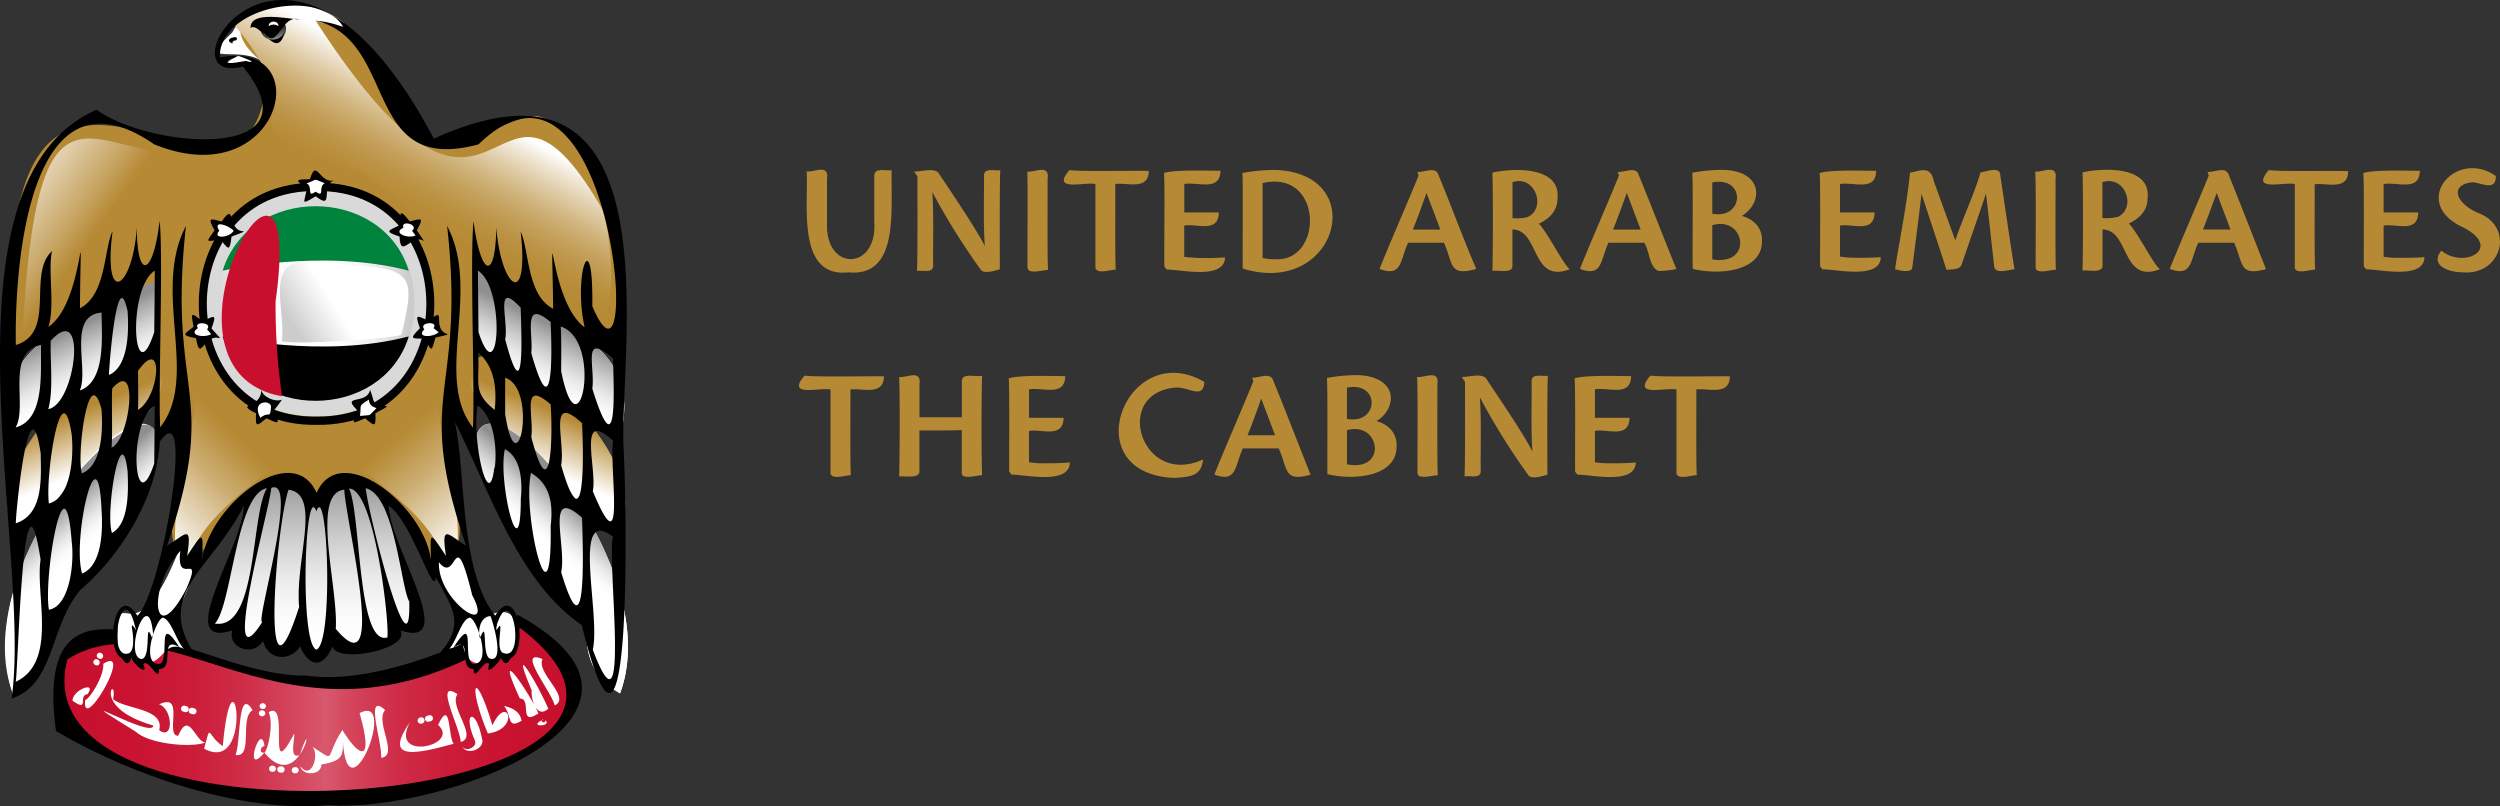 <svg xmlns="http://www.w3.org/2000/svg" xmlns:xlink="http://www.w3.org/1999/xlink" viewBox="0 0 439.08 141.6" width="439.08" height="141.6"><rect x="0" y="0" width="439.08" height="141.6" fill="#333333" stroke="none"/><defs><linearGradient id="d" x1="14.01" x2="102.17" y1="98.93" y2="98.93" gradientTransform="translate(0 28)" gradientUnits="userSpaceOnUse"><stop offset="0" stop-color="#c8102e"/><stop offset=".14" stop-color="#c91331"/><stop offset=".26" stop-color="#cb1d3a"/><stop offset=".36" stop-color="#cf2e48"/><stop offset=".46" stop-color="#d4465d"/><stop offset=".52" stop-color="#d8586d"/><stop offset=".57" stop-color="#d4455c"/><stop offset=".66" stop-color="#cf2d48"/><stop offset=".76" stop-color="#cb1d39"/><stop offset=".86" stop-color="#c91331"/><stop offset="1" stop-color="#c8102e"/></linearGradient><linearGradient id="a" x1="97.14" x2="101.07" y1="56.31" y2="46.97" gradientTransform="translate(0 28)" gradientUnits="userSpaceOnUse"><stop offset="0" stop-color="#fff"/><stop offset="1" stop-color="#b68a35"/></linearGradient><linearGradient id="e" x1="-3431.57" x2="-3427.64" y1="56.31" y2="46.97" gradientTransform="matrix(-1 0 0 1 -3412.18 28)" xlink:href="#a"/><linearGradient id="b" x1="58.26" x2="58.26" y1="85.84" y2="57.58" gradientTransform="translate(0 28)" gradientUnits="userSpaceOnUse"><stop offset="0" stop-color="#fff"/><stop offset=".16" stop-color="#f9f9f9"/><stop offset=".36" stop-color="#eaeaea"/><stop offset=".59" stop-color="#cfcfcf"/><stop offset=".84" stop-color="#ababab"/><stop offset="1" stop-color="#8f8f8f"/></linearGradient><linearGradient id="f" x1="95.63" x2="100.51" y1="41.9" y2="31.85" xlink:href="#b"/><linearGradient id="g" x1="100.57" x2="105.84" y1="71.34" y2="65.21" xlink:href="#b"/><linearGradient id="h" x1="1880.53" x2="1885.41" y1="41.9" y2="31.85" gradientTransform="matrix(-1 0 0 1 1901.42 28)" xlink:href="#b"/><linearGradient id="i" x1="1885.33" x2="1890.55" y1="71.39" y2="65.32" gradientTransform="matrix(-1 0 0 1 1901.42 28)" xlink:href="#b"/><linearGradient id="c" x1="26.49" x2="42.31" y1="64.93" y2="48.98" gradientTransform="translate(0 28)" gradientUnits="userSpaceOnUse"><stop offset="0" stop-color="#fff"/><stop offset=".3" stop-color="#e6d7bb"/><stop offset=".63" stop-color="#ccae73"/><stop offset=".88" stop-color="#bc9446"/><stop offset="1" stop-color="#b68a35"/></linearGradient><linearGradient id="j" x1="89.29" x2="74.63" y1="66.3" y2="49.19" xlink:href="#c"/><linearGradient id="k" x1=".17" x2="21.22" y1="-2.45" y2="12.59" gradientTransform="translate(0 28)" gradientUnits="userSpaceOnUse"><stop offset="0" stop-color="#fff"/><stop offset=".1" stop-color="#fbf9f4"/><stop offset=".28" stop-color="#f1e8d7"/><stop offset=".52" stop-color="#e0cda9"/><stop offset=".8" stop-color="#c9a869"/><stop offset="1" stop-color="#b68a35"/></linearGradient><linearGradient id="l" x1="82.76" x2="72.7" y1="-8.06" y2="10.99" gradientTransform="translate(0 28)" gradientUnits="userSpaceOnUse"><stop offset="0" stop-color="#fff"/><stop offset=".1" stop-color="#f2eadb"/><stop offset=".27" stop-color="#e0cda9"/><stop offset=".43" stop-color="#d1b57f"/><stop offset=".59" stop-color="#c5a25f"/><stop offset=".74" stop-color="#bd9548"/><stop offset=".88" stop-color="#b88d3a"/><stop offset="1" stop-color="#b68a35"/></linearGradient><linearGradient id="m" x1="51.57" x2="50.54" y1="-16.68" y2="-21.38" gradientTransform="translate(0 28)" gradientUnits="userSpaceOnUse"><stop offset="0" stop-color="#fff"/><stop offset="1"/></linearGradient><linearGradient id="n" x1="40.81" x2="75.46" y1="27.62" y2="27.62" gradientTransform="translate(0 28)" gradientUnits="userSpaceOnUse"><stop offset=".01" stop-color="#d9d9d9"/><stop offset=".08" stop-color="#e6e6e6"/><stop offset=".19" stop-color="#f4f4f4"/><stop offset=".32" stop-color="#fdfdfd"/><stop offset=".54" stop-color="#fff"/><stop offset=".67" stop-color="#fbfbfb"/><stop offset=".78" stop-color="#f0f0f0"/><stop offset=".9" stop-color="#ddd"/><stop offset=".97" stop-color="#ccc"/></linearGradient><linearGradient id="o" x1="61.63" x2="50.62" y1="28.09" y2="34.97" gradientTransform="translate(0 28)" gradientUnits="userSpaceOnUse"><stop offset="0" stop-color="#fff"/><stop offset=".63" stop-color="#ccc"/></linearGradient></defs><path d="M90.97 108c-10.6 6.3-26.23 12.26-37.26 10.65-18.18.45-48.42-24-43.88 9.75 13.8 8.14 33.24 14.43 47.73 13 19.95 1.51 65.75-15.54 33.41-33.4z"/><path fill="url(#d)" d="M94.06 112.62c-39.37 26.72-60.34-6.42-79.52 5.48-9.83 36.57 120.87 26.01 79.52-5.48z" transform="translate(-2.69 -2.31)"/><path fill="#fff" d="M40.8 5.69c-7 6.59 1.69 1.72 5.89 5.57 1.72-4.89-2.77-11.64-5.89-5.57z"/><path fill="#b68a35" d="M109 61.82c-1.75-14.23 3.15-35.84-14.59-41.46-7.84.45-14.53 9.51-22.46 2.36C60.31-11.37 30.78.69 46.86 11.39 46.17 52.62-1.9-16.75 2.05 61.82c30.26-16.13 25.63-20.57 25.69 14.69 11-12.91-2.53 16.21 4.63 22.88 3.22 1.48 12.21-23.77 23.43-11.17 7.79-11.19 17.43 5 20.25 12.07-.43-2.9 1.44-3.71 2.62-.91 7-4.9-6.77-43.1 4.64-22.88-.28-35.95-2.81-29.33 25.69-14.68z"/><path fill="url(#a)" d="M86.3 72.92c7.23 8 13.66 16.46 25.08 22.8 8.28-16.79-32.91-45.08-25.08-22.8z" transform="translate(-2.69 -2.31)"/><path fill="url(#e)" d="M30.22 72.92C23 81 16.54 89.38 5.15 95.72c-8.3-16.78 32.91-45.09 25.07-22.8z" transform="translate(-2.69 -2.31)"/><path fill="#fff" d="M67.09 85.9c-2.25-2.21-7.78-2.81-11.52 1.79-3.69-4.58-9.26-4-11.52-1.78 1 3.25-13.34 29.83-2.25 24.07.4 5.63 3.83 2.29 4.59 1.53 2.66 4.81 5.15 1.85 6.51-.33-.26 4.46 5.59 4.45 5.34 0 1.36 2.18 3.85 5.14 6.51.33.76.76 4.19 4.1 4.59-1.53 11.08 5.76-3.26-20.85-2.25-24.08zm16.52-25.88c2.08 6.11 21.42 14.5 25.29 16.9 5.1-20.35-17.72-19.23-25.33-32.23a144.36 144.36 0 0 0 .04 15.33zm0 21.35c4.2 9.29 10.41 21.12 19.6 27.25-1.35 9.46 4.33 12.31 5.69 13.16 8.98-24.09-28.59-63.39-25.29-40.41zM27.53 60.02c-2.08 6.11-21.42 14.5-25.29 16.9-5.1-20.34 17.72-19.23 25.33-32.23a144.36 144.36 0 0 1-.04 15.33zm0 21.35c-4.22 9.32-10.42 21.11-19.61 27.25 1.35 9.46-4.33 12.31-5.68 13.16-8.93-24.03 28.62-63.37 25.29-40.41z"/><path fill="url(#b)" d="M69.78 88.21C67.53 86 62 85.4 58.26 90c-3.69-4.58-9.26-4-11.52-1.78 1 3.25-13.34 29.83-2.25 24.07.4 5.63 3.83 2.29 4.59 1.53 2.66 4.81 5.15 1.85 6.51-.33-.26 4.46 5.59 4.45 5.34 0 1.36 2.18 3.85 5.14 6.51.33.76.76 4.19 4.1 4.59-1.53 11.08 5.76-3.26-20.85-2.25-24.08z" transform="translate(-2.69 -2.31)"/><path fill="url(#f)" d="M86.3 62.33c2.08 6.11 21.42 14.5 25.29 16.9C116.69 58.88 93.87 60 86.26 47a144.36 144.36 0 0 0 .04 15.33z" transform="translate(-2.69 -2.31)"/><path fill="url(#g)" d="M86.3 83.68c4.2 9.3 10.4 21.11 19.6 27.25-1.35 9.46 4.33 12.31 5.69 13.16C120.57 100 83 60.7 86.3 83.68z" transform="translate(-2.69 -2.31)"/><path fill="url(#h)" d="M30.22 62.33c-2.08 6.11-21.42 14.5-25.29 16.9C-.17 58.89 22.65 60 30.26 47a144.36 144.36 0 0 1-.04 15.33z" transform="translate(-2.69 -2.31)"/><path fill="url(#i)" d="M30.22 83.68C26 93 19.8 104.78 10.61 110.93c1.36 9.46-4.32 12.31-5.68 13.16-8.6-26.51 29.77-62.31 25.29-40.41z" transform="translate(-2.69 -2.31)"/><path fill="url(#c)" d="M35.19 101.94c-5.36-4.15 3.21-27 2.81-38.39 37.73 18.55 3.72 18.33-2.81 38.39z" transform="translate(-2.69 -2.31)"/><path fill="url(#j)" d="M81.34 101.94c5.36-4.15-3.2-27-2.81-38.39-37.72 18.54-3.72 18.35 2.81 38.39z" transform="translate(-2.69 -2.31)"/><path fill="url(#k)" d="M46.82 26.74C22.63 39.24 9.44 2.14 6.61 62.28 22.66 50.75 54 51.13 46.82 26.74z" transform="translate(-2.69 -2.31)"/><path fill="url(#l)" d="M108.87 39.73c-20.49-35.9-17.16 18-50.75-33.79 15.34 4.93-8.5-10.34-14.16.9 16.31 19.27-6.9 15.88 22.62 25.93 14.09 9.32 50.5 51.13 42.29 6.96z" transform="translate(-2.69 -2.31)"/><path fill="#fff" d="M20.66 114.27c8.87 6.07 6.69-2.85 11.94-.19-5.81-7 5.94-12.78-.92-18.1-8.65 22.25-11.37 3.1-11.02 18.29zm70-.07c-3.9 1.93-8.49 4.62-9.4-1.21-4.18 2.12-2.18.23-.81-2.91 1.1-2.85-5.11-9.19-3.46-12 5.55-4.19 5.36 4.79 7.83 10.37 5.41-2.39 6.27-.18 5.87 5.75z"/><path fill="url(#m)" d="M52.93 7.43c0 2.54-4.46 2.53-4.42 0s4.49-2.54 4.42 0z" transform="translate(-2.69 -2.31)"/><path d="M41.5 7.07c.79-1.17-2.69-.19-.63.59-.18-.32.2-.58.63-.59z"/><path fill-rule="evenodd" d="M46.24 5.54c2.59 3.88 3-3.26 6.4-2.1-2.64-.23-8.7-1.53-8.63 1.46 1.77-1.26 4.87 6.67 6.2-.07-.37 2.71-3.85 2.71-3.97.71z"/><path fill="#fff" fill-rule="evenodd" d="M48.91 4.59a1.51 1.51 0 0 0-1.72 0c-.01-1.06 1.74-1.05 1.72 0z"/><path d="M109.49 78.16c-.52-18 9.11-73-33.29-53.81-25.74-48.66-48.89-8.66-33.54-12.66 13.54 16.69-16.1 14.52-25.71 7.59C-12.02 32 5.76 96.55 2.04 122.69c7.61-2.48 6.64-12.75 12.12-19.12 6.71-5.7 13.42-16 13.91-26 6.28-9 .51 26.17-3.93 30.58-3.87-6.22-5.84 6-2.78 7.41.86 1.26 1.17 1.2 1.76 0 0 .74 3.09 3.54 2.05 1.11.91-1.2 2.78 3.52 2.77.83 2.91 0-.12-6 3.57-3.83-4.18-6.38-1.52 2.21-3.45 2.93-3.56.29-.61-8.17.59-8.11 2 .66 2.67 6.67 5.36 6.14-6.76-10.61 3.26-14.72 8.82-25.8-.11 7-12.63 25.33-2 21.88-1 2.82 3.43 4.91 5.36 1.87 1 3.65 5 3.48 6.51.93 1.65 3.84 4.07 3.83 5.71 0 .66 3.19 14 .38 11.87-2.8 10.64 3.47-1.91-14.91-2-21.88 4 2.63 8 16.54 8.26 12.54 2.76 5.16 5.31 8.15.76 13.24 2.5.61 3.26-5.65 5.16-6.13 1.22-.08 4.14 8.41.59 8.1-2-.8.74-9.34-3.43-2.8 3.59-2.46.66 3.77 3.55 3.7 0 2.69 1.83-2 2.77-.83-.91 2.52 1.88-.48 2.05-1.11.49 1.12 1 1.32 1.76 0 3.06-1.41 1.09-13.63-2.78-7.41-6.35-8-5.13-25.49-7.08-34 6.11 12 10.93 27.81 22.28 35.66 9.14 36.98 7.86-22.98 7.32-31.63zM43.14 10.69c-.47.1-3 .58-3.33.25.95-1.78 6.29.12 3.33-.25zm-36 87.54c-1 6.21 3.07 18-4.37 21.51.48-3.56 1.27-41.32 4.35-21.5zm0-18.78c.08 4.5.54 10.86-4.37 12.46.12-3.34 2.41-25.35 4.35-12.45zm-4.4-4.38C4.92 71.44.88 61.75 7.21 60.58c-.12 4.57.78 13.11-4.47 14.49zm6.17-15.22c6.6-7.23 4.34 11.19-.43 12 .94-3.36.3-8.49.43-12zm3.68 35.24c.49 3.81-.34 11.37-4 12-.98-5.72 2.78-28.11 4-12zm0-18.78c.4 3.91-.12 11.12-4 12.12-.68-4.82 2.2-23.74 4-12.12zm1.42-7.73c1.67-3.71-2.31-13.16 3.83-13.68.02 4.18.78 12.07-3.83 13.68zm3.82 20.93c.26 3.65.09 9.81-3.41 11.22-1.79-5.96 2.79-26.04 3.41-11.22zm0-17.61c.27 3.66.07 9.86-3.45 11.24-.97-3.25 1.19-19.89 3.45-11.24zm1.88-3.68c4.94-5.63 3 9.23-.12 10.38.21-2.22-.03-8.15.12-10.38zm2.7 14.6c.14 3.34.28 9.13-2.75 10.79-1.21-3.82 1.65-20.49 2.75-10.79zm0-28.13c.24 3.59.13 9.72-3.28 11.17.12-2.83 1.5-19.59 3.28-11.17zm4.68 26.7c-3.52 10.61-4.78-7.25.09-10.15-.02 3.8-.09 9.09-.09 10.14zm-2.85-16.26c4.61-6.46 3.86 4.53 0 6.85.07-1.49 0-5.37 0-6.85zm2.85-6.81c-3.64 11.19-4.86-7.61.09-10.79 0 3.82-.09 9.68-.09 10.79zm-3.94 51.91c.12.53.73 4.19-.64 4.54-4 1.12-.92-14.49 1.37-4.07-.31-.49-.76-1.34-.73-.47zm3.74 1.15c0 .27-.09.53-.15.77-1.49-4 0 3.56-1.95 3.6-3.15-.67 1.35-13.3 2.1-4.37zm5.85-8c-5.8 11.14-7.07 0-1.06-6.63-.85 6.55 4.08-.34 1.06 6.63zm5 6.13c3-3.09 3.72-22.84 9.15-23.77-2.9 4.68-1.58 25.03-9.18 23.77zm8.32-.26c-7.54 11.8 1.25-19.76 1.59-23.56 4.94-2-2.75 23.5-1.62 23.56zm6.5-2.73C45.69 128 48.46 92.35 50.68 86c5.86.84 1.13 12.26 1.85 20.52zm3 7.57c-3-1-2-29.94 0-24.28 1.96-5.6 3.07 23.19.01 24.28zm3.41-3.64c.49-7.29-4.48-23.84 1.5-24.45.16 5.15 7.84 35.59-1.49 24.45zm9 1.52c-5.24 1.39-4.56-21.85-6.67-26.16 4.47-.05 7.15 23.76 6.73 26.16zm3.91-6.23c.33 14.21-7.27-15.84-7.65-20 5.2 1.22 6.18 17.84 7.71 20zm15.37 4c2.67-8.08 5.07 6.16 1.33 5-2-.24.34-7-1.36-4.07a1.27 1.27 0 0 1 .09-.9zm-1.12-1.56c.26.45 2.54 7.84.17 7.54-1.92 0-.45-7.65-2-3.6-.42-1.52.1-3.88 1.89-3.91zm-3.28-3.8c4.31 7.9-6.06 1.18-5.76-5.64 3.28 4.14 2.56-7.47 5.82 5.67zm.29-36.46a3 3 0 0 0 0 .31 1.42 1.42 0 0 1 .06-.28zm3.68 14.23c-1 8.32-4-4.93-2.94-10.93 3.13 2.14 3.43 8.31 3 10.96zm-2.85-20.22c2.86 2.36 3.34 6.29 2.91 10.06-3.99-3.18-2.57-4.65-2.91-10.06zm.07-3.61c0-1.11-.08-7-.1-10.8 4.93 3.17 3.74 21.98.1 10.8zm7.43 29.25c0 13.64-4.1-3.18-2.79-8.68 3.14 1.61 3.02 6.55 2.79 8.68zm-2.75-14.88v-6.35c5.82 1.9 2.13 20.15 0 6.35zm0-13.07c.67-3.17-2-10.65 2.73-5.58.17 5.48.69 18.45-2.73 5.53zm8 32.84c.24 19.78-5.1-2.58-3.45-9.4 3.48 2.04 3.88 5.63 3.44 9.35zm-3.41-15.71c.52-3.62-1.87-10.29 3.4-5.72.42 5.6.06 18.98-3.4 5.72zm0-14.76c.4-3.33-1.64-9.63 3.4-5.43.28 5.85.41 18.98-3.4 5.43zm5.25 38.46c1-4.39-2.93-15.37 3.67-9.53.26 8.39.6 23.87-3.68 9.53zm0-18.78c.75-4.11-2.46-12.93 3.67-7.35.33 6.65.42 21.54-3.68 7.37zm0-16.54c0-1.64.07-6.29-.09-7.78 7.54 2.34 3.22 23.69.08 7.78zm5.55 49c1.43-6.26-3.87-25.61 3.56-19.86-1.17 3.48 3.24 37.86-3.57 19.81zm0-27.83c.83-3.75-2.86-14.86 3.56-8.87-.68 4.89 2.33 22.99-3.57 8.82zm-.08-18c.52-4-1.91-10.17 3.63-5.32.2 6.41.71 19.24-3.64 5.25zm0-14.49c.2-15.1-3.44-5.8-1.35 3.68-6.51-4.74-5.79-24.55-5.53-3.27-4.66-2.36-4.2-10.41-5.71-13.53 1.55 13.64-3.44 10.09-4.28-.77-.12 9.49-2.71 8.83-4-1.1-.64 6.65.25 29.43-.09 36.29-6.96-8.88 1.53-23.89-4.54-35.42 3.34 30.19-6 28.83 3.33 56.15-3.28-2-4.38-3.94-3.54 1.79-3-4.49-2.74-4.25-2.62.79-1.16-9.57-15.87-21.32-20.1-11.86-4.29-9.49-18.93 2.33-20.1 11.85.18-5.14.29-5.18-2.63-.79.91-5.86-.34-3.64-3.54-1.79 9.36-27.32 0-26 3.33-56.15-6.07 11.55 2.43 26.56-4.53 35.37-.34-6.94.56-29.56-.09-36.31-1.16 10-4.05 10.49-4 1.1-.71 10.93-6 14.35-4.27.77-1.54 3.08-1.08 11.17-5.73 13.53.18-21.7 1.05-1.18-5.53 3.27 1.19-3.76-.16-10.06.64-13.31-4.44 4 .83 14.28-6.37 16.5-.26-13.66 2.23-50.47 24.3-35.25 22.37 9.1 28.9-18.61 11.53-15.26-.3-8.74 17.51-12.5 21.7-5.32a17.66 17.66 0 0 0-4.84-1.14c14.61 3.55 8.04 27.31 28.58 21.72 23.88-23.2 29.03 49.81 19.96 28.39z"/><path fill="none" d="M32 100.88c.07-9.46-5.06 4.53-4.95 7.47 2.85 1.34 9.97-11.77 4.95-7.47zm49.42-1.64c-1.91-3.51-2-1.83-2.29 1.64-5.11-5 1.83 5.53 1.85 8.11 5.68-2.17 1.42-3.84.44-9.75zm1.8-31a3 3 0 0 1 0-.31 1.42 1.42 0 0 0 0 .33z"/><path fill="#fff" d="M41.8 9.82c-3.84 1.89-.42 1.16 1.34.88 2.73.71-.62-.78-1.34-.88z"/><path fill="#d9d9d9" d="M76.01 53.32c.38 26.46-41.18 26.45-40.79 0-.39-26.46 41.17-26.46 40.79 0z"/><path fill="url(#n)" d="M75.46 55.62c.32 22.42-34.88 22.59-34.65 0-.23-22.62 34.98-22.41 34.65 0z" transform="translate(-2.69 -2.31)"/><path fill="#00843d" d="M71.79 47.54c-15.12-4-32.69 0-32.69 0 4.72-15.2 28.09-14.99 32.69 0z"/><path d="M71.79 59.08c-15.12 4-32.69 0-32.69 0 4.73 15.19 28.09 14.99 32.69 0z"/><path fill="url(#o)" d="M60.82 48.73c14.52.51 15 1.42 12.38 12.29.4.69-20.06 2-21 1.16.8-6.5-4.33-16.52 8.62-13.45z" transform="translate(-2.69 -2.31)"/><path fill="#c8102e" d="M48.4 52.94a112 112 0 0 0 1.13 16.66c-25.82-4.66 4.42-56.71-1.13-16.66z"/><path d="M55.59 74.62c-27.57.38-27.57-42.9 0-42.52 27.58-.41 27.58 42.9 0 42.52zm0-41.07c-25.69-.36-25.69 40 0 39.62 25.72.35 25.72-39.98 0-39.62z"/><path d="M67.91 71.37c-2.94-.74-1.92-.39-2.91-2.9-.59 2.73-5.26.67-2.2 3.63-1.21 2.68-.83 2.28 1.32 1.36 1.68 1.41 1.93 1.68 1.81-.87.43-.3 2.16-1.1 2-1.22"/><path fill="#fff" d="M66.12 71.69c-.71-.26-1.3-.59-1.33-1.51-2 1.27-1.26.79-1.56 2.87 2.29-.26 1.26.22 2.89-1.36"/><path d="M49.49 70.2c-1.12.46-3.33-.41-3.6-1.73 0 3.45-4.86 2.16-.92 4.12-.13 2.57.13 2.28 1.81.88 2.15.93 2.52 1.32 1.32-1.36 0 0 1.44-1.85 1.39-1.91"/><path fill="#fff" d="M47.59 71.6c.28-1.43-3.61-1.47-1.87 1.79 1.52-1.26 1.71.3 1.87-1.79z"/><path d="M42.79 40.63c-3.09-.16-1.25-5.46-3.86-1.73-2-.5-2.55-.84-1.25 1.57-1.59 2.19-1.57 2 1 1.58 1.43 1.64 1.63 2.36 1.98-.48.5-.27 2.3-.79 2.13-.94m16-9c-2.65.93-3.18-4.09-4.35-.16-2.73.09-2.58 0-.59 1.79-.37 2.39-1.16 2.84 1.6 1.22 3.4 2.61.65-2 3.34-2.85"/><path fill="#fff" d="M57.05 32.19c-2.39-.94-1-.7-3.22 0 1.23.57-.07 2.65 1.61 1.47 1.69 1.18.37-.91 1.61-1.47"/><path d="M74.49 42.34s-1-1.48-1.28-1.88c1.31-2.41.79-2.06-1.25-1.57-1.86-2.38-1.61-1.53-1.78.66-2 1-2.76 1.06 0 2 .13 4.14 2.13-.66 4.31.79"/><path fill="#fff" d="M72.98 41.36l-.61-.82c1.33-1.1-2.07-2-1.52-.53-2 .86.76 2 2.13 1.35m-31.93-.83c-.84-.94-3.8-2-2.54 0-1.32 1.45 1.73 1.32 2.54 0"/><path d="M38.63 59.33l-1.48-1.64c1-2.75.44-2.17-1.55-1.29-2.14-1.54-2.1-1.68-1.61 1-1.68 1.29-2.28 1.49.44 2 .77 4.53 1.24-.86 4.2 0"/><path fill="#fff" d="M37.09 58.69l-.72-.85c1.1-1.27-2.55-1.48-1.6-.21-1.86 1.19 1 1.81 2.32 1.06"/><path d="M78.61 58.69c-3-.94.13-5.32-3.31-2.33-2-.88-2.51-1.45-1.55 1.29-2.06 2.06-1.31 1.77.84 1.83 1.27 2.31 1.16 2.42 1.88-.18.52-.17 2.28-.44 2.14-.61"/><path fill="#fff" d="M77.05 58.35l-.92-.73c1-1.28-2.69-1.06-1.6.21-1.52 1.51 1.45 1.47 2.52.52m7.59 71.34c.66 1.82-2.59 3.08-3.47 1.43.68 1 2.65.11 2.26-1-2.29-5.18.15-5.92 1.21-.43zm-35.33 6a.55.55 0 1 0 .07-1.08.55.55 0 1 0-.07 1.08zm-16.69-11.68a.54.54 0 1 0-.29 1 .54.54 0 1 0 .29-1zm41.22 2a.55.55 0 1 0 .23 1.07.55.55 0 1 0-.23-1.07zm-22 9.8a.54.54 0 1 0 0-1.07.54.54 0 1 0 .03 1.07z"/><path fill="#fff" d="M47.81 135.55a.54.54 0 1 0 .09-1.07.54.54 0 1 0-.09 1.07zm-13.85-11.17a.54.54 0 1 0-.27 1 .54.54 0 1 0 .27-1zm41.26 1.31a.54.54 0 1 0 .24 1 .54.54 0 1 0-.24-1zm22.2-1.81c-.57-2.43-6.87-10.08-2.14-8.13-1.15 2.46 5.1 6.75 2.14 8.15zm-30.49 9.21c.29-2.46-3-11.81.71-8.37-1.85 1.97 2.5 8.05-.71 8.37zm-25.56-.5c.95-2.28.34-12.19 3-7.85-2.35 1.32.18 8.42-3 7.85zm39.55-2.29c-.1-2.46-4.8-11.22-.57-8.38-1.58 2.18 3.71 7.58.57 8.38z"/><path fill="#fff" d="M79.68 130.63c-1-1.13-.44-8.2-2.74-3.31 4.09 3.62-8.73 6.54-4.94-.46-5.01 7.13 1.72 5.38 7.68 3.77zm8.85-6.65c1.5.37 2.78.95 3.07 2.61-2.6 1.57-1.68-.9-3.07-2.61zm-2.85 4.84c-3.59-8.57-2.37-11.94.81-1.44 2.65-5.69 4.96.72-.81 1.44zm-25.53-.58c3.17 5.16 5.49 5.61 3-3 7.16-3.74-2.84 20.89-3 3zm-3.71 6c.08 1.95-3.36 2.13-3.7.3 2.07 2.87 3.6-2.71 1.87-3.55 4.74 3 2.18 2.36 5.53-2.8.17 4.5.55 5.28-3.7 6.09zm-20.6-2.75c9 4.85 5.11-20.32 3.28-.44-2.92-1.99-1.98-4.36-3.28.48zm-7.87-3.27c.9-3.85-5.8-3.59-8.1-5.4.92-4.82-4.31 1.36 7.05 4.6 0 2.59-17.3-7.69-3.06 1.1 2.19 2.08 9.46 2.87 12.2 1.91-1.83-.25-2.85-5.74-4.77-1.2-2.43 0 1.34-7.74-3.36-5.52 2.38.69 2.69 6.42.04 4.55z"/><path fill="#fff" d="M46.43 132.17c.55-.21 1.7-4.92.76-7.09 3.86-2.34-.55 13.32 4.47 3.78.2.89-1 4.56 1 3.74 2.94-8.91.11 7.32-6.23-.43zm0-1.13c-.75.09-.93 1.33 0 1.13-3.83 4.65-.6-5.81.02-1.13zm-31.49-8.11c.59.09 3.34-4 3.21-6.35 5.48-3.39-3.84 12.64-3.19 6.35zm.42-1c-1.73.16.44 3.27-2.62 1.14.06-2.01 4.32-3.46 2.64-1.18zm31.35 2.16a.56.56 0 0 0-1.11-.13c-.08.65 1.07.79 1.13.09zm-.12 1.25a.57.57 0 0 0-1.13-.13.57.57 0 0 0 1.13.13zm-30.13-9.29c-.34.63.73 1.18 1 .53s-.69-1.14-1-.53zm.6-1.14c-.34.62.72 1.16 1 .53s-.68-1.15-1-.53zm76.33 6.38c-4.11-9.84 1.17-.94 2.9 3.18-1.93 1.77-3.05-1.36-2.9-3.18zm1.17 4c-3.57 2.4-1.08-2.6-3.25-2.6-4.88-10.6 1.7-1 3.25 2.6zm1.21 1.22c1.35 1.16-3.5 1.26-.24-.18-.99.13.19 1.06.24.18z"/><path fill="#b68a35" d="M223.92 29.84a35.64 35.64 0 0 0-5.71.53c.12 1.68 0 14.71.06 16.8 16.57 5.11 22.59-16.74 5.65-17.33zm0 15.69a9.51 9.51 0 0 1-2.17-.22V32.15c10.69-2.46 10.72 13.94 2.17 13.38zm-.44 21c-.62-1-2-.27-3.57-.17l.22.58c-1 2.6-5.5 12.94-6.85 16.41 3.94 1.47 3.55-1.39 5-4.6h6.3c1.66 3.65.81 5.94 5.6 4.63-1.69-4.23-4.57-11.69-6.7-16.89zm-4.38 9.92c1-2.39 1.73-4.6 2.42-6.44.31.89 1.14 3 2.42 6.44zm-14.6-29.63l.42.53c2-.11 10.08 1.91 10.23-2.09l-.06-.06a38 38 0 0 1-7.1-.08v-5.5c2.09-.44 6 1.45 6.08-2.31H208v-5c2.49-.39 6.29 1.36 6.36-2.32-2.12 0-8-.22-9.92.39.17 2.32 0 13.83.06 16.39zm-24 .25c.08 1.19 2.93.29 3.57.34-.15-1.7-.06-13.81-.08-16 .4-2.69-2.3-1.08-3.57-1.28.13 1.83 0 14.62.04 16.9zm-26.95-16.38v8.36c.56 8.44-8.57 8.68-8.3.25v-7.8c.4-2.85-2.19-1.2-3.57-1.4.33 5.9-1.78 18.73 7.32 17.73 9 .89 7.43-11 7.6-17.95-.66.21-3-.48-3 .81zm-12.24 35.27c-3.36 3.93 2.81 2 4.56 2.46v14.77c.36 1.14 2.86.2 3.57.28-.15-1.7-.06-12.92-.08-15.06 1.93-.32 5.85 1.22 5.88-2.31-2.11-.06-12.59.15-13.93-.14zm100.44 8c3.84-2.35 3.79-8-3.6-8.08a30.8 30.8 0 0 0-5.1.5c.16 2.31.05 14.32.08 16.89 4.54 1.14 12.43.54 12.15-5.16 0-1.83-1.14-3.48-3.53-4.15zm-5.19-5.88c5.93-1.16 5.65 6.55 0 5.49zm1.46 13.61a7.67 7.67 0 0 1-1.45-.14v-6c5.45-1.51 6.94 6.14 1.45 6.14zm-65.19-50.87c0 3.5-.14 8.73.14 12.4-1.66-3.28-6.66-10.61-8.13-12.82-.74-1-3.16-.22-4.21-.28v.14l.5.7c0 3.2.06 13.91-.08 16.63 1.14-.16 2.75.43 2.84-.86-.05-4.25.13-8.23-.14-13a119.26 119.26 0 0 0 8.5 13.63c.58.91 3 0 3.35-.06 0-3.33-.06-14.54.08-17.42-.73.22-2.86-.52-2.85.93zm10.48 50.55a13.85 13.85 0 0 1-2.59-.19v-5.49c2.09-.44 6 1.45 6.08-2.31h-6.07v-5c2.49-.39 6.29 1.36 6.36-2.32-2.12 0-8-.22-9.92.39.16 2.32.05 13.83.08 16.39l.42.53c2-.11 10.08 1.9 10.23-2.09l-.06-.06c-1.36.15-3.39.15-4.53.15zm12.57-49.05c1.93-.32 5.86 1.22 5.88-2.31-2.11-.06-12.59.15-13.93-.14-3.36 3.93 2.8 2 4.56 2.46v14.76c.36 1.14 2.86.2 3.57.28-.15-1.7-.06-12.91-.08-15zM172.5 65.99c-1.15.3-3.44-.59-3.57.89v6.41h-7.44v-5.8c.32-2.64-2.08-1.15-3.57-1.28.16 3.92.1 13.65 0 17.48.79-.17 3.52.46 3.56-.86v-7.22c1.58 0 6.37 0 7.44-.08v7.63c.15 1.14 2.83.26 3.57.31-.14-3.87-.13-13.72 0-17.48zm33.87 2.09c2.33-.25 4.93 2.24 5.16-1-13.64-7.92-23.11 16.15-5.24 16.86 3-.22 4.64-.38 5-3.15l-.08-.06c-10.72 4.86-15.9-11.6-4.84-12.65zm83.5-2.12c-3.37 3.93 2.82 2 4.57 2.46v14.77c.36 1.14 2.86.2 3.57.28-.15-1.7-.06-12.92-.08-15.06 1.93-.32 5.86 1.22 5.88-2.31-2.11-.06-12.6.15-13.94-.14zm61.44-35.2c0-1.71-2.77-.5-3.48-.47-.84 3.15-3.09 8-4.43 11.93l-3.76-10.39c-.59-3.05-2.73-1.62-4.18-1.53-.61 6.27-2.27 14.08-2.62 17 .49.11 2.7.73 3-.19.42-3.26 1.25-9.64 1.64-13.07 1.25 3.79 3.71 11.17 4.38 13.35 1-.11 2.44.06 2.73-1.11 1.78-5.24 3.43-9.86 4.21-12.29.38 3.06 1.19 10.54 1.45 12.87.26 1.38 2.71.43 3.57.45-.51-2.83-1.96-12.98-2.51-16.55zm-98.86 36.73c.4-2.69-2.31-1.08-3.57-1.28.17 1.81.05 14.66.08 16.92.08 1.19 2.93.28 3.57.34-.15-1.73-.06-13.78-.08-15.98zM361.02 31.4c.4-2.69-2.3-1.08-3.57-1.28.17 1.81.05 14.66.08 16.92.08 1.2 2.92.28 3.56.34-.15-1.69-.05-13.8-.07-15.98zm30.26-1c-.62-1-2-.27-3.57-.17l.22.59c-1 2.6-5.5 12.94-6.85 16.41 3.94 1.47 3.55-1.39 5-4.6h6.3c1.66 3.65.81 5.94 5.6 4.63-1.67-4.19-4.57-11.67-6.67-16.86zm-4.37 9.92c.95-2.4 1.73-4.6 2.42-6.44.31.89 1.14 3 2.42 6.44zm48.3-2.93c-4-1.75-5-4.93-1-5.38 1.73.1 4.11 1.66 4.15-1.08-6.9-4.89-15 4.35-6.18 8.8 7.72 3.65.79 7.68-3.4 4.29-2 2.51 1 3.82 4 3.82 6.58.4 8.96-7.99 2.43-10.45zm-36.74-7.52c-3.37 3.93 2.82 2 4.57 2.46v14.76c.36 1.14 2.86.2 3.57.28-.15-1.7-.06-12.91-.08-15 1.93-.32 5.86 1.22 5.88-2.31-2.1-.11-12.61.1-13.94-.19zm22.76 15.41a13.85 13.85 0 0 1-2.59-.19v-5.46c2.09-.44 6 1.45 6.08-2.31h-6.08v-5c2.49-.39 6.29 1.36 6.36-2.32-2.12 0-8-.22-9.92.39.16 2.32.05 13.83.08 16.39l.42.53c2-.11 10.08 1.91 10.23-2.09l-.06-.06c-1.34.12-3.38.12-4.52.12zm-47.39-6c1.11-.5 3.34-1.78 3.34-4.43.64-5.58-7.41-5.46-11.42-4.57.12 4.11.09 13.43 0 17.27.71-.23 3.47.53 3.51-.83v-6.41c4.77 0 3.27 9.53 10 7v-.11c-1.08-.82-4.06-6.74-5.38-7.93zm-1.92-1.19a7.82 7.82 0 0 1-2.67.19v-6.29c4.06-1.3 6.06 4.57 2.67 6.13zm-46.17 7.16a13.85 13.85 0 0 1-2.59-.19v-5.43c2.09-.44 6 1.46 6.08-2.31h-6.08v-5c2.48-.39 6.3 1.36 6.35-2.32-2.12 0-8-.22-9.92.39.16 2.32.05 13.83.08 16.39l.42.53c2-.11 10.08 1.9 10.23-2.09l-.06-.06c-1.33.12-3.37.12-4.51.12zM269 66.91c.05 3.49-.14 8.74.14 12.39-1.64-3.28-6.68-10.6-8.13-12.82-.74-1-3.16-.22-4.21-.28v.14l.5.7c0 3.2.06 13.91-.08 16.63 1.14-.16 2.75.43 2.84-.86-.05-4.24.13-8.24-.14-13a119.26 119.26 0 0 0 8.5 13.63c.58.91 2.95 0 3.35-.06 0-3.33-.06-14.53.08-17.41-.73.24-2.85-.5-2.85.94zm-9.75-19.76c-1.83-4.11-4.59-11.61-6.75-16.75-.62-1-2-.26-3.57-.17l.22.59c-1 2.6-5.51 12.94-6.85 16.41 3.94 1.47 3.55-1.39 5-4.6h6.3c1.66 3.65.81 5.94 5.6 4.63zm-11.12-6.83c1-2.4 1.73-4.6 2.42-6.44.31.89 1.14 3 2.42 6.44zm22.07-1c1.11-.5 3.34-1.78 3.34-4.43.64-5.58-7.41-5.46-11.42-4.57.12 4.11.09 13.43 0 17.27.71-.23 3.47.53 3.51-.83v-6.45c4.77 0 3.27 9.53 10 7v-.11c-1.08-.82-4.06-6.74-5.38-7.93zm-1.89-1.2a7.82 7.82 0 0 1-2.67.19v-6.32c4.02-1.3 6 4.57 2.67 6.13zm14.4 43.25a13.85 13.85 0 0 1-2.59-.19v-5.49c2.09-.44 6 1.45 6.08-2.31h-6.08v-5c2.49-.39 6.29 1.36 6.36-2.32-2.12 0-8-.22-9.92.39.16 2.32.05 13.83.08 16.39l.42.53c2-.11 10.08 1.91 10.23-2.09l-.06-.06c-1.34.15-3.38.15-4.52.15zm23.21-43.45c3.84-2.35 3.79-8.06-3.6-8.09a30.8 30.8 0 0 0-5.1.5c.16 2.31 0 14.32.08 16.89 4.54 1.15 12.43.53 12.15-5.16 0-1.83-1.14-3.47-3.53-4.14zm-5.19-5.88c5.93-1.16 5.65 6.55 0 5.49zm1.45 13.65a7.67 7.67 0 0 1-1.45-.14v-6c5.45-1.59 6.94 6.07 1.45 6.1zm-10.87 1.9a17.4 17.4 0 0 0 3.12-.33c-1.73-4.2-4.61-11.65-6.75-16.86-.62-1-2-.26-3.56-.17l.22.59c-1 2.6-5.5 12.94-6.85 16.41 3.94 1.47 3.55-1.39 5-4.6h6.3c.99 1.6.86 4.35 2.52 4.96zm-8-7.27c.95-2.4 1.73-4.6 2.42-6.44.31.89 1.14 3 2.42 6.44z"/></svg>
